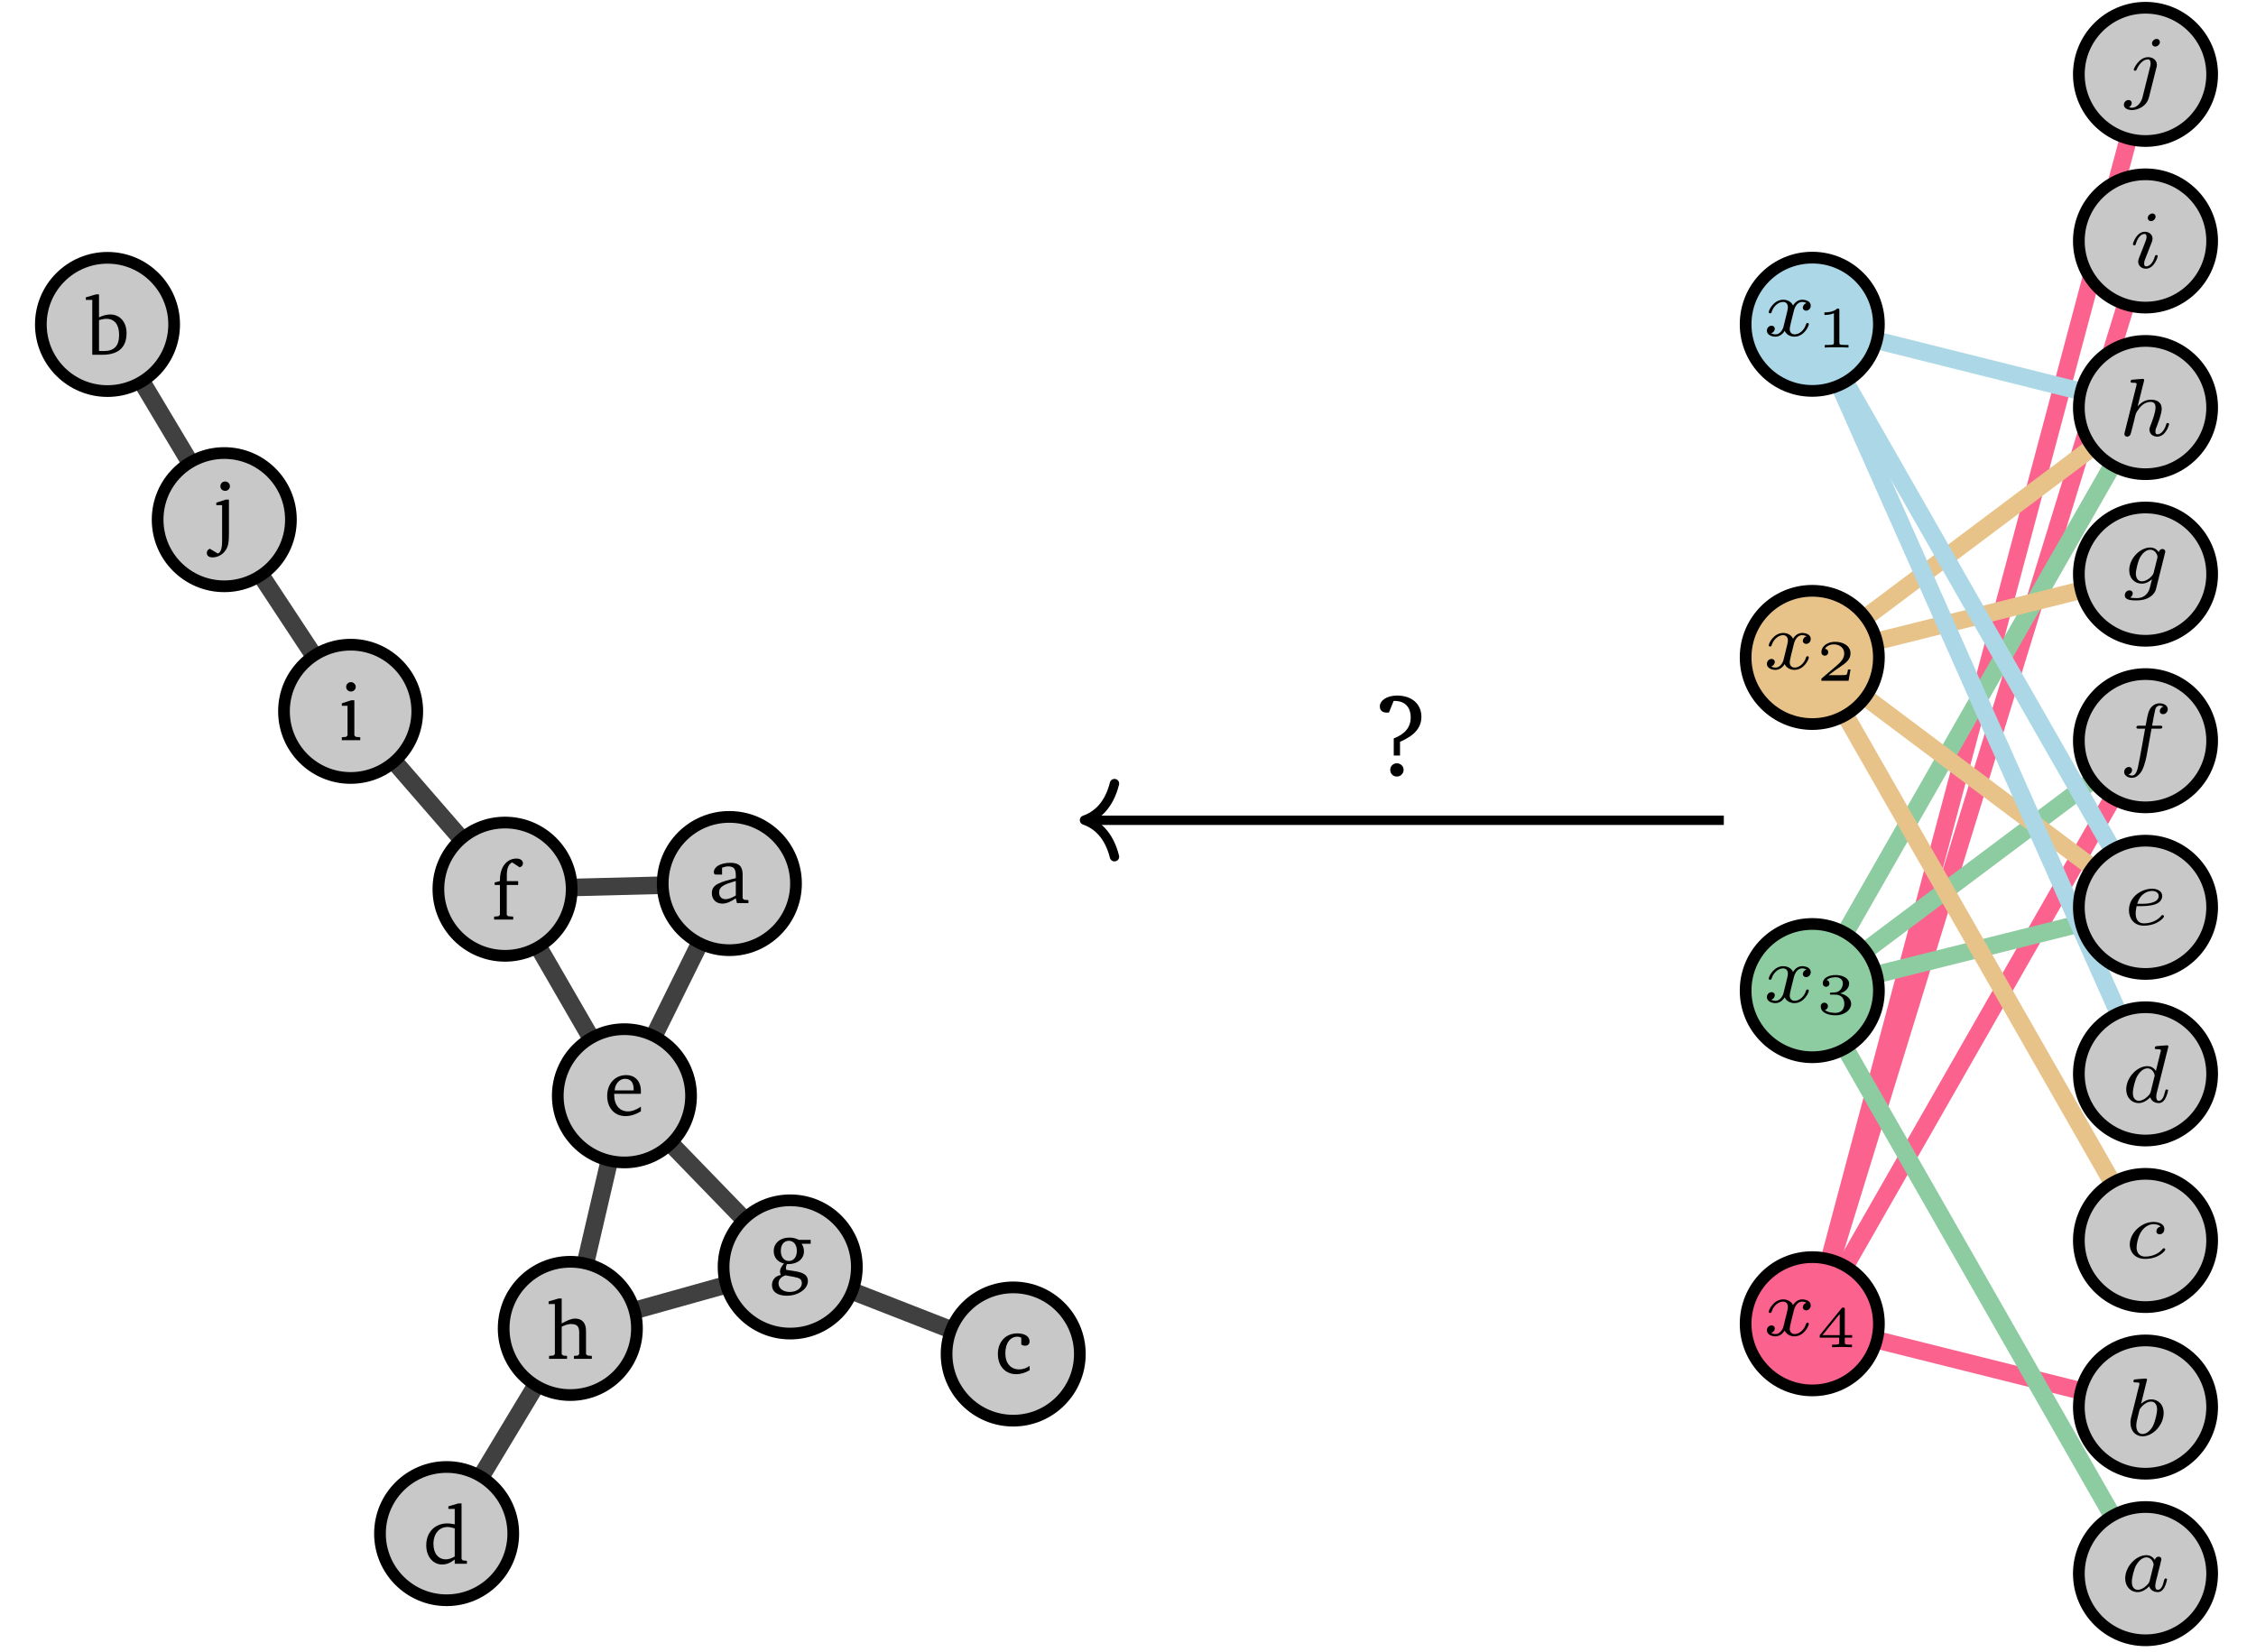 <svg xmlns="http://www.w3.org/2000/svg" xmlns:xlink="http://www.w3.org/1999/xlink" width="382.475" height="280.064" viewBox="0 0 382.475 280.064">
<defs>
<g>
<g id="glyph-0-0">
<path d="M 3.469 -1.469 C 3.328 -1 2.859 -0.25 2.156 -0.25 C 2.109 -0.25 1.703 -0.25 1.406 -0.438 C 1.969 -0.625 2.016 -1.125 2.016 -1.203 C 2.016 -1.516 1.781 -1.719 1.453 -1.719 C 1.078 -1.719 0.672 -1.391 0.672 -0.875 C 0.672 -0.188 1.453 0.141 2.125 0.141 C 2.766 0.141 3.344 -0.266 3.688 -0.844 C 4.016 -0.109 4.781 0.141 5.344 0.141 C 6.938 0.141 7.781 -1.594 7.781 -1.984 C 7.781 -2.172 7.609 -2.172 7.562 -2.172 C 7.375 -2.172 7.359 -2.094 7.297 -1.938 C 7.016 -0.969 6.172 -0.25 5.391 -0.25 C 4.844 -0.25 4.547 -0.625 4.547 -1.156 C 4.547 -1.516 4.875 -2.781 5.266 -4.328 C 5.547 -5.391 6.172 -5.75 6.641 -5.75 C 6.656 -5.75 7.094 -5.75 7.391 -5.547 C 6.938 -5.422 6.766 -5.031 6.766 -4.781 C 6.766 -4.484 7.016 -4.266 7.328 -4.266 C 7.641 -4.266 8.109 -4.531 8.109 -5.125 C 8.109 -5.891 7.219 -6.125 6.656 -6.125 C 5.969 -6.125 5.406 -5.672 5.109 -5.141 C 4.859 -5.719 4.219 -6.125 3.438 -6.125 C 1.875 -6.125 0.984 -4.422 0.984 -4 C 0.984 -3.828 1.188 -3.828 1.219 -3.828 C 1.406 -3.828 1.422 -3.875 1.484 -4.062 C 1.828 -5.141 2.719 -5.75 3.391 -5.75 C 3.859 -5.75 4.234 -5.5 4.234 -4.828 C 4.234 -4.547 4.062 -3.859 3.938 -3.375 Z M 3.469 -1.469 "/>
</g>
<g id="glyph-0-1">
<path d="M 5.875 -5.312 C 5.578 -5.766 5.109 -6.125 4.438 -6.125 C 2.656 -6.125 0.844 -4.172 0.844 -2.172 C 0.844 -0.828 1.75 0.141 2.953 0.141 C 3.703 0.141 4.359 -0.297 4.922 -0.828 C 5.188 0 6 0.141 6.359 0.141 C 6.859 0.141 7.203 -0.172 7.453 -0.594 C 7.766 -1.141 7.938 -1.938 7.938 -1.984 C 7.938 -2.172 7.766 -2.172 7.719 -2.172 C 7.516 -2.172 7.516 -2.109 7.406 -1.734 C 7.25 -1.078 6.984 -0.25 6.391 -0.25 C 6.031 -0.25 5.938 -0.562 5.938 -0.938 C 5.938 -1.172 6.047 -1.672 6.141 -2.031 C 6.25 -2.406 6.391 -2.969 6.453 -3.281 L 6.734 -4.344 C 6.812 -4.703 6.984 -5.359 6.984 -5.422 C 6.984 -5.734 6.734 -5.875 6.516 -5.875 C 6.266 -5.875 5.953 -5.703 5.875 -5.312 Z M 4.984 -1.734 C 4.875 -1.344 4.578 -1.078 4.266 -0.812 C 4.141 -0.688 3.594 -0.25 2.984 -0.25 C 2.469 -0.25 1.969 -0.609 1.969 -1.594 C 1.969 -2.344 2.375 -3.859 2.703 -4.422 C 3.344 -5.531 4.047 -5.75 4.438 -5.75 C 5.406 -5.75 5.672 -4.688 5.672 -4.531 C 5.672 -4.484 5.641 -4.375 5.625 -4.344 Z M 4.984 -1.734 "/>
</g>
<g id="glyph-0-2">
<path d="M 3.672 -9.234 C 3.688 -9.266 3.734 -9.438 3.734 -9.453 C 3.734 -9.531 3.672 -9.656 3.5 -9.656 C 3.219 -9.656 2.078 -9.547 1.719 -9.516 C 1.609 -9.5 1.422 -9.484 1.422 -9.188 C 1.422 -9 1.609 -9 1.781 -9 C 2.453 -9 2.453 -8.906 2.453 -8.781 C 2.453 -8.688 2.312 -8.141 2.219 -7.812 L 1.906 -6.531 C 1.781 -6.062 1.016 -3.016 0.984 -2.844 C 0.922 -2.5 0.922 -2.328 0.922 -2.156 C 0.922 -0.75 1.812 0.141 2.969 0.141 C 4.703 0.141 6.547 -1.75 6.547 -3.812 C 6.547 -5.438 5.422 -6.125 4.469 -6.125 C 3.734 -6.125 3.125 -5.734 2.719 -5.375 Z M 2.969 -0.25 C 2.297 -0.25 1.906 -0.844 1.906 -1.672 C 1.906 -2.188 2.031 -2.656 2.422 -4.234 C 2.5 -4.484 2.5 -4.516 2.766 -4.828 C 3.297 -5.438 3.922 -5.75 4.422 -5.75 C 4.969 -5.75 5.438 -5.344 5.438 -4.391 C 5.438 -3.828 5.125 -2.406 4.719 -1.594 C 4.375 -0.922 3.688 -0.25 2.969 -0.25 Z M 2.969 -0.25 "/>
</g>
<g id="glyph-0-3">
<path d="M 6.094 -5.328 C 5.594 -5.25 5.375 -4.859 5.375 -4.547 C 5.375 -4.172 5.672 -4.031 5.922 -4.031 C 6.234 -4.031 6.719 -4.25 6.719 -4.922 C 6.719 -5.875 5.625 -6.125 4.875 -6.125 C 2.797 -6.125 0.859 -4.219 0.859 -2.281 C 0.859 -1.078 1.703 0.141 3.438 0.141 C 5.781 0.141 6.891 -1.234 6.891 -1.438 C 6.891 -1.516 6.766 -1.672 6.641 -1.672 C 6.562 -1.672 6.531 -1.641 6.422 -1.531 C 5.344 -0.25 3.719 -0.25 3.469 -0.25 C 2.469 -0.25 2.016 -0.938 2.016 -1.797 C 2.016 -2.203 2.219 -3.719 2.938 -4.672 C 3.469 -5.359 4.188 -5.75 4.875 -5.75 C 5.078 -5.75 5.75 -5.719 6.094 -5.328 Z M 6.094 -5.328 "/>
</g>
<g id="glyph-0-4">
<path d="M 7.938 -9.234 C 7.953 -9.266 8 -9.438 8 -9.453 C 8 -9.531 7.938 -9.656 7.781 -9.656 C 7.5 -9.656 6.344 -9.547 6 -9.516 C 5.875 -9.5 5.688 -9.484 5.688 -9.188 C 5.688 -9 5.875 -9 6.047 -9 C 6.719 -9 6.719 -8.906 6.719 -8.781 C 6.719 -8.688 6.688 -8.609 6.656 -8.484 L 5.875 -5.312 C 5.578 -5.766 5.109 -6.125 4.438 -6.125 C 2.656 -6.125 0.844 -4.172 0.844 -2.172 C 0.844 -0.828 1.75 0.141 2.953 0.141 C 3.703 0.141 4.359 -0.297 4.922 -0.828 C 5.188 0 6 0.141 6.359 0.141 C 6.859 0.141 7.203 -0.172 7.453 -0.594 C 7.766 -1.141 7.938 -1.938 7.938 -1.984 C 7.938 -2.172 7.766 -2.172 7.719 -2.172 C 7.516 -2.172 7.516 -2.109 7.406 -1.734 C 7.25 -1.078 6.984 -0.25 6.391 -0.25 C 6.031 -0.25 5.938 -0.562 5.938 -0.938 C 5.938 -1.203 5.969 -1.328 6 -1.5 Z M 4.984 -1.734 C 4.875 -1.344 4.578 -1.078 4.266 -0.812 C 4.141 -0.688 3.594 -0.25 2.984 -0.25 C 2.469 -0.25 1.969 -0.609 1.969 -1.594 C 1.969 -2.344 2.375 -3.859 2.703 -4.422 C 3.344 -5.531 4.047 -5.75 4.438 -5.75 C 5.406 -5.75 5.672 -4.688 5.672 -4.531 C 5.672 -4.484 5.641 -4.375 5.625 -4.344 Z M 4.984 -1.734 "/>
</g>
<g id="glyph-0-5">
<path d="M 3.109 -3.172 C 3.5 -3.172 4.609 -3.203 5.359 -3.469 C 6.391 -3.828 6.578 -4.484 6.578 -4.906 C 6.578 -5.672 5.812 -6.125 4.859 -6.125 C 3.188 -6.125 0.938 -4.859 0.938 -2.469 C 0.938 -1.078 1.812 0.141 3.438 0.141 C 5.781 0.141 6.891 -1.234 6.891 -1.438 C 6.891 -1.516 6.766 -1.672 6.641 -1.672 C 6.562 -1.672 6.531 -1.641 6.422 -1.531 C 5.344 -0.25 3.719 -0.25 3.469 -0.25 C 2.625 -0.25 2.078 -0.812 2.078 -1.938 C 2.078 -2.125 2.078 -2.406 2.234 -3.172 Z M 2.344 -3.562 C 2.922 -5.578 4.469 -5.75 4.859 -5.75 C 5.469 -5.75 5.984 -5.438 5.984 -4.906 C 5.984 -3.562 3.625 -3.562 3.031 -3.562 Z M 2.344 -3.562 "/>
</g>
<g id="glyph-0-6">
<path d="M 5.656 -5.5 L 7.016 -5.5 C 7.297 -5.5 7.484 -5.5 7.484 -5.797 C 7.484 -6 7.297 -6 7.047 -6 L 5.75 -6 C 6.078 -7.766 6.188 -8.406 6.297 -8.797 C 6.375 -9.109 6.672 -9.406 7.016 -9.406 C 7.016 -9.406 7.391 -9.406 7.656 -9.234 C 7.094 -9.047 7.047 -8.547 7.047 -8.469 C 7.047 -8.156 7.281 -7.953 7.609 -7.953 C 7.984 -7.953 8.406 -8.281 8.406 -8.797 C 8.406 -9.438 7.719 -9.797 7.016 -9.797 C 6.391 -9.797 5.719 -9.438 5.344 -8.75 C 5.062 -8.234 4.953 -7.609 4.656 -6 L 3.562 -6 C 3.281 -6 3.094 -6 3.094 -5.688 C 3.094 -5.5 3.281 -5.5 3.531 -5.5 L 4.562 -5.5 C 4.547 -5.406 3.672 -0.406 3.344 1.078 C 3.266 1.391 3.031 2.453 2.359 2.453 C 2.344 2.453 2.016 2.453 1.75 2.281 C 2.328 2.094 2.359 1.594 2.359 1.516 C 2.359 1.203 2.125 1 1.812 1 C 1.438 1 1.016 1.328 1.016 1.844 C 1.016 2.469 1.672 2.844 2.359 2.844 C 3.25 2.844 3.859 1.922 4.031 1.609 C 4.531 0.688 4.859 -1.031 4.875 -1.203 Z M 5.656 -5.5 "/>
</g>
<g id="glyph-0-7">
<path d="M 7.391 -5.125 C 7.453 -5.344 7.453 -5.406 7.453 -5.422 C 7.453 -5.734 7.203 -5.875 6.984 -5.875 C 6.656 -5.875 6.391 -5.609 6.344 -5.344 C 6.109 -5.719 5.625 -6.125 4.906 -6.125 C 3.172 -6.125 1.344 -4.266 1.344 -2.281 C 1.344 -0.844 2.328 0 3.469 0 C 4.109 0 4.719 -0.312 5.203 -0.75 L 4.891 0.5 C 4.734 1.078 4.641 1.453 4.109 1.938 C 3.5 2.453 2.906 2.453 2.562 2.453 C 1.922 2.453 1.734 2.406 1.484 2.344 C 1.828 2.188 1.938 1.844 1.938 1.656 C 1.938 1.328 1.672 1.141 1.391 1.141 C 1 1.141 0.594 1.453 0.594 1.984 C 0.594 2.828 1.797 2.844 2.578 2.844 C 4.75 2.844 5.688 1.719 5.875 0.938 Z M 5.484 -1.844 C 5.422 -1.641 5.422 -1.609 5.188 -1.328 C 4.703 -0.75 4.031 -0.391 3.5 -0.391 C 2.797 -0.391 2.469 -0.984 2.469 -1.703 C 2.469 -2.328 2.844 -3.875 3.203 -4.484 C 3.781 -5.469 4.438 -5.75 4.906 -5.75 C 5.875 -5.75 6.141 -4.703 6.141 -4.562 C 6.141 -4.531 6.141 -4.5 6.109 -4.359 Z M 5.484 -1.844 "/>
</g>
<g id="glyph-0-8">
<path d="M 4.359 -9.234 C 4.359 -9.266 4.406 -9.438 4.406 -9.453 C 4.406 -9.531 4.359 -9.656 4.188 -9.656 C 3.906 -9.656 2.75 -9.547 2.406 -9.516 C 2.297 -9.5 2.094 -9.484 2.094 -9.188 C 2.094 -9 2.297 -9 2.469 -9 C 3.125 -9 3.125 -8.906 3.125 -8.781 C 3.125 -8.688 3.094 -8.609 3.078 -8.484 L 1.109 -0.609 C 1.047 -0.359 1.047 -0.328 1.047 -0.312 C 1.047 -0.094 1.203 0.141 1.516 0.141 C 1.672 0.141 1.938 0.062 2.078 -0.219 C 2.125 -0.312 2.25 -0.812 2.328 -1.094 L 2.641 -2.344 C 2.688 -2.547 2.828 -3.078 2.859 -3.281 C 3 -3.812 3 -3.828 3.281 -4.266 C 3.734 -4.953 4.422 -5.75 5.5 -5.75 C 6.281 -5.75 6.328 -5.109 6.328 -4.766 C 6.328 -3.938 5.734 -2.391 5.5 -1.812 C 5.359 -1.422 5.297 -1.297 5.297 -1.062 C 5.297 -0.312 5.906 0.141 6.625 0.141 C 8.016 0.141 8.625 -1.781 8.625 -1.984 C 8.625 -2.172 8.438 -2.172 8.406 -2.172 C 8.203 -2.172 8.188 -2.078 8.141 -1.938 C 7.812 -0.828 7.203 -0.25 6.656 -0.25 C 6.375 -0.25 6.312 -0.438 6.312 -0.734 C 6.312 -1.062 6.391 -1.234 6.641 -1.859 C 6.797 -2.297 7.375 -3.766 7.375 -4.547 C 7.375 -4.766 7.375 -5.359 6.859 -5.75 C 6.625 -5.938 6.219 -6.125 5.562 -6.125 C 4.547 -6.125 3.812 -5.578 3.297 -4.984 Z M 4.359 -9.234 "/>
</g>
<g id="glyph-0-9">
<path d="M 4.5 -8.688 C 4.5 -8.906 4.344 -9.219 3.953 -9.219 C 3.578 -9.219 3.172 -8.859 3.172 -8.453 C 3.172 -8.219 3.344 -7.922 3.734 -7.922 C 4.125 -7.922 4.5 -8.312 4.5 -8.688 Z M 1.672 -1.625 C 1.609 -1.453 1.547 -1.281 1.547 -1.047 C 1.547 -0.391 2.094 0.141 2.859 0.141 C 4.25 0.141 4.859 -1.781 4.859 -1.984 C 4.859 -2.172 4.688 -2.172 4.641 -2.172 C 4.453 -2.172 4.438 -2.078 4.375 -1.938 C 4.062 -0.828 3.453 -0.25 2.906 -0.25 C 2.625 -0.25 2.562 -0.438 2.562 -0.734 C 2.562 -1.062 2.656 -1.328 2.781 -1.625 C 2.922 -2 3.078 -2.375 3.219 -2.734 C 3.344 -3.078 3.859 -4.344 3.906 -4.5 C 3.953 -4.641 3.984 -4.812 3.984 -4.953 C 3.984 -5.609 3.438 -6.125 2.672 -6.125 C 1.297 -6.125 0.656 -4.234 0.656 -4 C 0.656 -3.828 0.844 -3.828 0.891 -3.828 C 1.078 -3.828 1.094 -3.891 1.141 -4.047 C 1.5 -5.25 2.109 -5.75 2.625 -5.75 C 2.844 -5.75 2.969 -5.625 2.969 -5.25 C 2.969 -4.938 2.891 -4.734 2.547 -3.859 Z M 1.672 -1.625 "/>
</g>
<g id="glyph-0-10">
<path d="M 6.109 -8.688 C 6.109 -8.922 5.922 -9.219 5.547 -9.219 C 5.141 -9.219 4.766 -8.828 4.766 -8.453 C 4.766 -8.234 4.938 -7.922 5.328 -7.922 C 5.703 -7.922 6.109 -8.281 6.109 -8.688 Z M 3.156 0.688 C 2.922 1.641 2.188 2.453 1.359 2.453 C 1.188 2.453 1.016 2.422 0.859 2.359 C 1.219 2.203 1.328 1.859 1.328 1.656 C 1.328 1.328 1.078 1.141 0.797 1.141 C 0.359 1.141 0 1.516 0 1.953 C 0 2.484 0.547 2.844 1.375 2.844 C 2.219 2.844 3.844 2.344 4.266 0.641 L 5.516 -4.344 C 5.562 -4.484 5.594 -4.609 5.594 -4.828 C 5.594 -5.594 4.938 -6.125 4.109 -6.125 C 2.562 -6.125 1.672 -4.203 1.672 -4 C 1.672 -3.828 1.859 -3.828 1.906 -3.828 C 2.078 -3.828 2.078 -3.859 2.188 -4.078 C 2.531 -4.875 3.25 -5.75 4.062 -5.75 C 4.406 -5.75 4.531 -5.5 4.531 -5.062 C 4.531 -4.906 4.5 -4.719 4.484 -4.641 Z M 3.156 0.688 "/>
</g>
<g id="glyph-1-0">
<path d="M 6.125 -1.625 L 6.125 -2.047 L 4.875 -2.047 L 4.875 -6.422 C 4.875 -6.656 4.875 -6.719 4.609 -6.719 C 4.422 -6.719 4.406 -6.703 4.297 -6.562 L 0.625 -2.047 L 0.625 -1.625 L 3.922 -1.625 L 3.922 -0.844 C 3.922 -0.531 3.922 -0.438 3.062 -0.438 L 2.719 -0.438 L 2.719 0 C 3.188 -0.016 3.828 -0.047 4.406 -0.047 C 4.984 -0.047 5.609 -0.016 6.094 0 L 6.094 -0.438 L 5.75 -0.438 C 4.875 -0.438 4.875 -0.531 4.875 -0.844 L 4.875 -1.625 Z M 4.016 -5.641 L 4.016 -2.047 L 1.094 -2.047 Z M 4.016 -5.641 "/>
</g>
<g id="glyph-1-1">
<path d="M 3.281 -3.281 C 4.188 -3.281 4.797 -2.719 4.797 -1.734 C 4.797 -0.719 4.172 -0.188 3.281 -0.188 C 3.172 -0.188 2 -0.188 1.484 -0.703 C 1.891 -0.766 2.016 -1.078 2.016 -1.312 C 2.016 -1.672 1.734 -1.922 1.406 -1.922 C 1.094 -1.922 0.797 -1.703 0.797 -1.297 C 0.797 -0.266 1.969 0.219 3.312 0.219 C 4.938 0.219 5.953 -0.766 5.953 -1.719 C 5.953 -2.547 5.234 -3.234 4.094 -3.5 C 5.281 -3.875 5.609 -4.641 5.609 -5.188 C 5.609 -6 4.594 -6.609 3.344 -6.609 C 2.125 -6.609 1.141 -6.094 1.141 -5.203 C 1.141 -4.734 1.516 -4.609 1.703 -4.609 C 2 -4.609 2.266 -4.828 2.266 -5.172 C 2.266 -5.406 2.156 -5.688 1.797 -5.75 C 2.219 -6.203 3.109 -6.234 3.312 -6.234 C 4.031 -6.234 4.547 -5.859 4.547 -5.188 C 4.547 -4.609 4.172 -3.703 3.141 -3.656 C 2.859 -3.641 2.812 -3.625 2.562 -3.625 C 2.453 -3.609 2.344 -3.609 2.344 -3.453 C 2.344 -3.281 2.438 -3.281 2.625 -3.281 Z M 3.281 -3.281 "/>
</g>
<g id="glyph-1-2">
<path d="M 5.844 -1.922 L 5.422 -1.922 C 5.391 -1.719 5.297 -1.109 5.141 -1.016 C 5.062 -0.953 4.234 -0.953 4.078 -0.953 L 2.141 -0.953 C 2.781 -1.438 3.516 -2 4.125 -2.391 C 5.016 -3 5.844 -3.578 5.844 -4.641 C 5.844 -5.906 4.641 -6.609 3.219 -6.609 C 1.891 -6.609 0.906 -5.828 0.906 -4.859 C 0.906 -4.344 1.344 -4.25 1.484 -4.25 C 1.75 -4.25 2.062 -4.438 2.062 -4.844 C 2.062 -5.203 1.812 -5.391 1.5 -5.422 C 1.781 -5.875 2.344 -6.172 3.016 -6.172 C 3.984 -6.172 4.781 -5.594 4.781 -4.625 C 4.781 -3.797 4.203 -3.156 3.438 -2.516 L 1.016 -0.453 C 0.922 -0.359 0.906 -0.359 0.906 -0.297 L 0.906 0 L 5.516 0 Z M 5.844 -1.922 "/>
</g>
<g id="glyph-1-3">
<path d="M 3.953 -6.312 C 3.953 -6.609 3.922 -6.609 3.594 -6.609 C 2.891 -5.969 1.781 -5.969 1.594 -5.969 L 1.422 -5.969 L 1.422 -5.531 L 1.594 -5.531 C 1.812 -5.531 2.453 -5.562 3.031 -5.812 L 3.031 -0.859 C 3.031 -0.547 3.031 -0.438 1.984 -0.438 L 1.484 -0.438 L 1.484 0 C 2.031 -0.047 2.922 -0.047 3.5 -0.047 C 4.062 -0.047 4.953 -0.047 5.5 0 L 5.5 -0.438 L 5 -0.438 C 3.953 -0.438 3.953 -0.547 3.953 -0.859 Z M 3.953 -6.312 "/>
</g>
<g id="glyph-2-0">
<path d="M 4.641 -0.812 L 4.828 0 L 6.781 0 L 6.781 -0.5 L 6.047 -0.562 L 5.797 -0.797 L 5.797 -4.828 C 5.797 -6.234 5.188 -6.828 3.734 -6.828 C 1.969 -6.828 0.922 -6.109 0.922 -5.25 C 0.922 -4.922 1.031 -4.828 1.344 -4.828 L 2.312 -4.828 L 2.312 -6 C 2.688 -6.141 3.016 -6.219 3.359 -6.219 C 4.359 -6.219 4.641 -5.75 4.641 -4.656 L 4.641 -4.219 C 1.859 -3.547 0.578 -3.125 0.578 -1.688 C 0.578 -0.641 1.266 0.094 2.359 0.094 C 3.031 0.094 3.766 -0.203 4.641 -0.812 Z M 4.641 -1.281 C 3.953 -0.875 3.375 -0.656 2.922 -0.656 C 2.219 -0.656 1.812 -1.109 1.812 -1.797 C 1.812 -2.812 2.688 -3.188 4.641 -3.734 Z M 4.641 -1.281 "/>
</g>
<g id="glyph-2-1">
<path d="M 1.828 -10.234 L 0.109 -9.734 L 0.109 -9.297 L 1.203 -9.297 L 1.203 0 L 2.969 0 C 5.625 0 7.016 -1.266 7.016 -3.656 C 7.016 -5.547 5.891 -6.828 4.25 -6.828 C 3.641 -6.828 3.016 -6.656 2.344 -6.344 L 2.344 -10.234 Z M 2.344 -0.641 L 2.344 -5.875 C 2.812 -6 3.219 -6.094 3.578 -6.094 C 4.969 -6.094 5.75 -5.125 5.75 -3.391 C 5.75 -1.469 4.922 -0.625 3.109 -0.625 C 3.047 -0.625 2.781 -0.625 2.344 -0.641 Z M 2.344 -0.641 "/>
</g>
<g id="glyph-2-2">
<path d="M 5.906 -0.578 L 5.906 -1.312 C 5.328 -0.922 4.75 -0.719 4.141 -0.719 C 2.703 -0.719 1.781 -1.734 1.781 -3.453 C 1.781 -5.203 2.625 -6.266 3.828 -6.266 C 4.062 -6.266 4.281 -6.203 4.484 -6.078 L 4.484 -4.938 C 4.703 -4.797 4.906 -4.734 5.125 -4.734 C 5.594 -4.734 5.891 -5.016 5.891 -5.469 C 5.891 -6.266 5.141 -6.828 3.812 -6.828 C 1.859 -6.828 0.516 -5.422 0.516 -3.344 C 0.516 -1.297 1.75 0.094 3.641 0.094 C 4.391 0.094 5.141 -0.141 5.906 -0.578 Z M 5.906 -0.578 "/>
</g>
<g id="glyph-2-3">
<path d="M 5.328 -9.297 L 5.328 -6.688 C 4.891 -6.781 4.484 -6.844 4.094 -6.844 C 1.969 -6.844 0.5 -5.359 0.5 -3.125 C 0.5 -1.188 1.672 0.125 3.188 0.125 C 3.953 0.125 4.609 -0.156 5.328 -0.719 L 5.328 0 L 7.391 0 L 7.391 -0.5 L 6.719 -0.562 L 6.484 -0.797 L 6.484 -10.234 L 5.953 -10.234 L 4.25 -9.734 L 4.25 -9.297 Z M 5.328 -1.234 C 4.812 -0.922 4.312 -0.75 3.812 -0.75 C 2.562 -0.75 1.719 -1.734 1.719 -3.359 C 1.719 -5.109 2.703 -6.234 4.109 -6.234 C 4.438 -6.234 4.859 -6.141 5.328 -6 Z M 5.328 -1.234 "/>
</g>
<g id="glyph-2-4">
<path d="M 6.234 -1.469 C 5.438 -0.953 4.734 -0.672 4.047 -0.672 C 2.641 -0.672 1.703 -1.719 1.703 -3.5 L 1.703 -3.656 L 6.219 -3.656 C 6.234 -3.812 6.234 -3.953 6.234 -4.094 C 6.234 -5.797 5.25 -6.828 3.734 -6.828 C 1.859 -6.828 0.516 -5.391 0.516 -3.297 C 0.516 -1.25 1.781 0.125 3.609 0.125 C 4.484 0.125 5.391 -0.156 6.234 -0.703 Z M 5 -4.234 L 1.781 -4.234 C 1.859 -5.422 2.656 -6.203 3.547 -6.203 C 4.484 -6.203 5 -5.594 5 -4.469 Z M 5 -4.234 "/>
</g>
<g id="glyph-2-5">
<path d="M 0.406 0 L 3.641 0 L 3.641 -0.5 L 2.781 -0.562 L 2.547 -0.797 L 2.547 -5.859 L 4.484 -5.859 L 4.484 -6.516 L 2.562 -6.516 L 2.562 -7.516 C 2.562 -8.688 2.859 -9.422 3.469 -9.688 L 4.734 -8.859 C 5.094 -8.953 5.297 -9.219 5.297 -9.547 C 5.297 -10 4.859 -10.344 4.219 -10.344 C 2.578 -10.344 1.391 -8.969 1.391 -6.656 L 1.391 -6.516 L 0.5 -6.297 L 0.5 -5.859 L 1.391 -5.859 L 1.391 -0.797 L 1.141 -0.562 L 0.406 -0.5 Z M 0.406 0 "/>
</g>
<g id="glyph-2-6">
<path d="M 5.125 -6.438 C 4.609 -6.703 4.094 -6.828 3.562 -6.828 C 1.922 -6.828 0.859 -5.875 0.859 -4.531 C 0.859 -3.484 1.516 -2.672 2.594 -2.438 C 2.141 -1.906 1.922 -1.469 1.922 -1.109 C 1.922 -0.891 1.969 -0.688 2.062 -0.484 C 1.109 -0.312 0.562 0.344 0.562 1.234 C 0.562 2.344 1.469 3.031 3.078 3.031 C 4.125 3.031 5.094 2.719 5.828 2.109 C 6.375 1.672 6.656 1.078 6.656 0.562 C 6.656 -0.469 5.938 -0.906 4.297 -1.156 L 2.969 -1.359 C 2.953 -1.516 2.938 -1.625 2.938 -1.703 C 2.938 -1.922 2.984 -2.125 3.094 -2.328 L 3.328 -2.328 C 4.938 -2.328 5.984 -3.25 5.984 -4.484 C 5.984 -4.984 5.859 -5.375 5.594 -5.781 L 7.125 -5.781 L 7.125 -6.438 Z M 3.422 -6.281 C 4.234 -6.281 4.781 -5.625 4.781 -4.578 C 4.781 -3.531 4.234 -2.859 3.422 -2.859 C 2.609 -2.859 2.062 -3.531 2.062 -4.578 C 2.062 -5.641 2.609 -6.281 3.422 -6.281 Z M 2.859 -0.422 L 4.219 -0.172 C 5.188 0.016 5.625 0.172 5.625 0.922 C 5.625 1.703 4.797 2.391 3.562 2.391 C 2.422 2.391 1.672 1.75 1.672 0.953 C 1.672 0.328 2.094 -0.188 2.859 -0.422 Z M 2.859 -0.422 "/>
</g>
<g id="glyph-2-7">
<path d="M 1.953 -10.234 L 0.266 -9.734 L 0.266 -9.297 L 1.328 -9.297 L 1.328 -0.797 L 1.094 -0.562 L 0.344 -0.5 L 0.344 0 L 3.391 0 L 3.391 -0.5 L 2.734 -0.562 L 2.484 -0.797 L 2.484 -5.453 C 3.094 -5.75 3.609 -5.906 4.047 -5.906 C 5.078 -5.906 5.453 -5.5 5.453 -4.484 L 5.453 -0.797 L 5.219 -0.562 L 4.562 -0.5 L 4.562 0 L 7.594 0 L 7.594 -0.5 L 6.859 -0.562 L 6.609 -0.797 L 6.609 -4.719 C 6.609 -6.109 5.953 -6.828 4.734 -6.828 C 4.141 -6.828 3.422 -6.516 2.484 -6 L 2.484 -10.234 Z M 1.953 -10.234 "/>
</g>
<g id="glyph-2-8">
<path d="M 2.031 -9.844 C 1.578 -9.844 1.219 -9.5 1.219 -9.031 C 1.219 -8.594 1.578 -8.25 2.031 -8.25 C 2.469 -8.25 2.844 -8.594 2.844 -9.031 C 2.844 -9.484 2.469 -9.844 2.031 -9.844 Z M 2.078 -6.766 L 0.484 -6.25 L 0.484 -5.828 L 1.453 -5.828 L 1.453 -0.797 L 1.219 -0.562 L 0.484 -0.5 L 0.484 0 L 3.609 0 L 3.609 -0.5 L 2.859 -0.562 L 2.609 -0.797 L 2.609 -6.766 Z M 2.078 -6.766 "/>
</g>
<g id="glyph-2-9">
<path d="M 1.516 -5.828 L 1.516 0.219 C 1.516 1.5 1.297 2.219 0.781 2.375 L -0.562 1.562 C -0.922 1.703 -1.078 1.969 -1.078 2.281 C -1.078 2.719 -0.734 3.031 -0.125 3.031 C 0.625 3.031 1.328 2.719 1.875 2.125 C 2.641 1.297 2.672 0.266 2.672 -1.172 L 2.672 -6.766 L 2.141 -6.766 L 0.531 -6.25 L 0.531 -5.828 Z M 1.219 -9.031 C 1.219 -8.594 1.578 -8.25 2.031 -8.25 C 2.469 -8.25 2.844 -8.594 2.844 -9.031 C 2.844 -9.484 2.469 -9.844 2.031 -9.844 C 1.578 -9.844 1.219 -9.5 1.219 -9.031 Z M 1.219 -9.031 "/>
</g>
<g id="glyph-3-0">
<path d="M 4.516 -5.719 C 6.953 -6.766 8.141 -8.109 8.141 -9.969 C 8.141 -12.109 6.547 -13.562 4.016 -13.562 C 2.25 -13.562 1.094 -12.703 1.094 -11.719 C 1.094 -11.062 1.516 -10.672 2.281 -10.672 C 2.406 -10.672 2.516 -10.672 2.641 -10.688 L 3.438 -12.656 L 3.562 -12.656 C 5.328 -12.656 6.328 -11.625 6.328 -9.844 C 6.328 -8.203 5.359 -7.016 3.453 -6.297 L 3.453 -3.391 L 4.516 -3.391 Z M 3.969 -2.078 C 3.359 -2.078 2.859 -1.594 2.859 -0.953 C 2.859 -0.312 3.359 0.172 3.969 0.172 C 4.609 0.172 5.125 -0.344 5.125 -0.953 C 5.125 -1.594 4.609 -2.078 3.969 -2.078 Z M 3.969 -2.078 "/>
</g>
</g>
<clipPath id="clip-0">
<path clip-rule="nonzero" d="M 268 9 L 381.578 9 L 381.578 256 L 268 256 Z M 268 9 "/>
</clipPath>
<clipPath id="clip-1">
<path clip-rule="nonzero" d="M 268 0 L 381.578 0 L 381.578 256 L 268 256 Z M 268 0 "/>
</clipPath>
<clipPath id="clip-2">
<path clip-rule="nonzero" d="M 270 93 L 381.578 93 L 381.578 257 L 270 257 Z M 270 93 "/>
</clipPath>
<clipPath id="clip-3">
<path clip-rule="nonzero" d="M 276 185 L 381.578 185 L 381.578 278 L 276 278 Z M 276 185 "/>
</clipPath>
<clipPath id="clip-4">
<path clip-rule="nonzero" d="M 274 90 L 381.578 90 L 381.578 204 L 274 204 Z M 274 90 "/>
</clipPath>
<clipPath id="clip-5">
<path clip-rule="nonzero" d="M 276 114 L 381.578 114 L 381.578 208 L 276 208 Z M 276 114 "/>
</clipPath>
<clipPath id="clip-6">
<path clip-rule="nonzero" d="M 270 135 L 381.578 135 L 381.578 279.133 L 270 279.133 Z M 270 135 "/>
</clipPath>
<clipPath id="clip-7">
<path clip-rule="nonzero" d="M 270 36 L 381.578 36 L 381.578 201 L 270 201 Z M 270 36 "/>
</clipPath>
<clipPath id="clip-8">
<path clip-rule="nonzero" d="M 276 57 L 381.578 57 L 381.578 151 L 276 151 Z M 276 57 "/>
</clipPath>
<clipPath id="clip-9">
<path clip-rule="nonzero" d="M 270 79 L 381.578 79 L 381.578 243 L 270 243 Z M 270 79 "/>
</clipPath>
<clipPath id="clip-10">
<path clip-rule="nonzero" d="M 274 76 L 381.578 76 L 381.578 190 L 274 190 Z M 274 76 "/>
</clipPath>
<clipPath id="clip-11">
<path clip-rule="nonzero" d="M 274 33 L 381.578 33 L 381.578 147 L 274 147 Z M 274 33 "/>
</clipPath>
<clipPath id="clip-12">
<path clip-rule="nonzero" d="M 269 23 L 381.578 23 L 381.578 214 L 269 214 Z M 269 23 "/>
</clipPath>
<clipPath id="clip-13">
<path clip-rule="nonzero" d="M 276 15 L 381.578 15 L 381.578 109 L 276 109 Z M 276 15 "/>
</clipPath>
<clipPath id="clip-14">
<path clip-rule="nonzero" d="M 270 22 L 381.578 22 L 381.578 187 L 270 187 Z M 270 22 "/>
</clipPath>
<clipPath id="clip-15">
<path clip-rule="nonzero" d="M 0.375 22 L 75 22 L 75 121 L 0.375 121 Z M 0.375 22 "/>
</clipPath>
<clipPath id="clip-16">
<path clip-rule="nonzero" d="M 39 192 L 133 192 L 133 279.133 L 39 279.133 Z M 39 192 "/>
</clipPath>
<clipPath id="clip-17">
<path clip-rule="nonzero" d="M 324 227 L 381.578 227 L 381.578 279.133 L 324 279.133 Z M 324 227 "/>
</clipPath>
<clipPath id="clip-18">
<path clip-rule="nonzero" d="M 324 199 L 381.578 199 L 381.578 278 L 324 278 Z M 324 199 "/>
</clipPath>
<clipPath id="clip-19">
<path clip-rule="nonzero" d="M 324 170 L 381.578 170 L 381.578 250 L 324 250 Z M 324 170 "/>
</clipPath>
<clipPath id="clip-20">
<path clip-rule="nonzero" d="M 324 142 L 381.578 142 L 381.578 222 L 324 222 Z M 324 142 "/>
</clipPath>
<clipPath id="clip-21">
<path clip-rule="nonzero" d="M 324 114 L 381.578 114 L 381.578 194 L 324 194 Z M 324 114 "/>
</clipPath>
<clipPath id="clip-22">
<path clip-rule="nonzero" d="M 324 86 L 381.578 86 L 381.578 165 L 324 165 Z M 324 86 "/>
</clipPath>
<clipPath id="clip-23">
<path clip-rule="nonzero" d="M 324 57 L 381.578 57 L 381.578 137 L 324 137 Z M 324 57 "/>
</clipPath>
<clipPath id="clip-24">
<path clip-rule="nonzero" d="M 324 29 L 381.578 29 L 381.578 109 L 324 109 Z M 324 29 "/>
</clipPath>
<clipPath id="clip-25">
<path clip-rule="nonzero" d="M 324 1 L 381.578 1 L 381.578 81 L 324 81 Z M 324 1 "/>
</clipPath>
<clipPath id="clip-26">
<path clip-rule="nonzero" d="M 324 0 L 381.578 0 L 381.578 52 L 324 52 Z M 324 0 "/>
</clipPath>
<clipPath id="clip-27">
<path clip-rule="nonzero" d="M 0.375 15 L 58 15 L 58 95 L 0.375 95 Z M 0.375 15 "/>
</clipPath>
<clipPath id="clip-28">
<path clip-rule="nonzero" d="M 36 220 L 116 220 L 116 279.133 L 36 279.133 Z M 36 220 "/>
</clipPath>
<clipPath id="clip-29">
<path clip-rule="nonzero" d="M 0.375 48 L 78 48 L 78 128 L 0.375 128 Z M 0.375 48 "/>
</clipPath>
</defs>
<g clip-path="url(#clip-0)">
<path fill="none" stroke-width="1.494" stroke-linecap="butt" stroke-linejoin="miter" stroke="rgb(98.824%, 38.431%, 55.684%)" stroke-opacity="1" stroke-miterlimit="10" d="M 37.101 33.766 C 46.879 65.547 52.333 83.273 62.114 115.056 " transform="matrix(1.993, 0, 0, -1.993, 236.628, 280.963)"/>
</g>
<g clip-path="url(#clip-1)">
<path fill="none" stroke-width="1.494" stroke-linecap="butt" stroke-linejoin="miter" stroke="rgb(98.824%, 38.431%, 55.684%)" stroke-opacity="1" stroke-miterlimit="10" d="M 36.895 33.825 C 46.821 71.054 52.392 91.94 62.319 129.17 " transform="matrix(1.993, 0, 0, -1.993, 236.628, 280.963)"/>
</g>
<g clip-path="url(#clip-2)">
<path fill="none" stroke-width="1.494" stroke-linecap="butt" stroke-linejoin="miter" stroke="rgb(98.824%, 38.431%, 55.684%)" stroke-opacity="1" stroke-miterlimit="10" d="M 38.245 33.268 C 47.113 48.785 52.102 57.517 60.967 73.031 " transform="matrix(1.993, 0, 0, -1.993, 236.628, 280.963)"/>
</g>
<g clip-path="url(#clip-3)">
<path fill="none" stroke-width="1.494" stroke-linecap="butt" stroke-linejoin="miter" stroke="rgb(98.824%, 38.431%, 55.684%)" stroke-opacity="1" stroke-miterlimit="10" d="M 40.934 26.972 C 47.706 25.279 51.506 24.328 58.281 22.635 " transform="matrix(1.993, 0, 0, -1.993, 236.628, 280.963)"/>
</g>
<g clip-path="url(#clip-4)">
<path fill="none" stroke-width="1.494" stroke-linecap="butt" stroke-linejoin="miter" stroke="rgb(55.292%, 79.607%, 62.746%)" stroke-opacity="1" stroke-miterlimit="10" d="M 39.97 60.096 C 47.508 65.749 51.706 68.898 59.245 74.552 " transform="matrix(1.993, 0, 0, -1.993, 236.628, 280.963)"/>
</g>
<g clip-path="url(#clip-5)">
<path fill="none" stroke-width="1.494" stroke-linecap="butt" stroke-linejoin="miter" stroke="rgb(55.292%, 79.607%, 62.746%)" stroke-opacity="1" stroke-miterlimit="10" d="M 40.934 58.067 C 47.706 59.763 51.506 60.713 58.281 62.406 " transform="matrix(1.993, 0, 0, -1.993, 236.628, 280.963)"/>
</g>
<g clip-path="url(#clip-6)">
<path fill="none" stroke-width="1.494" stroke-linecap="butt" stroke-linejoin="miter" stroke="rgb(55.292%, 79.607%, 62.746%)" stroke-opacity="1" stroke-miterlimit="10" d="M 38.245 51.771 C 47.113 36.257 52.102 27.524 60.967 12.008 " transform="matrix(1.993, 0, 0, -1.993, 236.628, 280.963)"/>
</g>
<g clip-path="url(#clip-7)">
<path fill="none" stroke-width="1.494" stroke-linecap="butt" stroke-linejoin="miter" stroke="rgb(55.292%, 79.607%, 62.746%)" stroke-opacity="1" stroke-miterlimit="10" d="M 38.245 61.616 C 47.113 77.131 52.102 85.863 60.967 101.378 " transform="matrix(1.993, 0, 0, -1.993, 236.628, 280.963)"/>
</g>
<g clip-path="url(#clip-8)">
<path fill="none" stroke-width="1.494" stroke-linecap="butt" stroke-linejoin="miter" stroke="rgb(90.587%, 76.471%, 54.117%)" stroke-opacity="1" stroke-miterlimit="10" d="M 40.934 86.416 C 47.706 88.109 51.506 89.059 58.281 90.753 " transform="matrix(1.993, 0, 0, -1.993, 236.628, 280.963)"/>
</g>
<g clip-path="url(#clip-9)">
<path fill="none" stroke-width="1.494" stroke-linecap="butt" stroke-linejoin="miter" stroke="rgb(90.587%, 76.471%, 54.117%)" stroke-opacity="1" stroke-miterlimit="10" d="M 38.245 80.118 C 47.113 64.603 52.102 55.871 60.967 40.356 " transform="matrix(1.993, 0, 0, -1.993, 236.628, 280.963)"/>
</g>
<g clip-path="url(#clip-10)">
<path fill="none" stroke-width="1.494" stroke-linecap="butt" stroke-linejoin="miter" stroke="rgb(90.587%, 76.471%, 54.117%)" stroke-opacity="1" stroke-miterlimit="10" d="M 39.97 81.638 C 47.508 75.985 51.706 72.835 59.245 67.182 " transform="matrix(1.993, 0, 0, -1.993, 236.628, 280.963)"/>
</g>
<g clip-path="url(#clip-11)">
<path fill="none" stroke-width="1.494" stroke-linecap="butt" stroke-linejoin="miter" stroke="rgb(90.587%, 76.471%, 54.117%)" stroke-opacity="1" stroke-miterlimit="10" d="M 39.97 88.442 C 47.508 94.096 51.706 97.245 59.245 102.898 " transform="matrix(1.993, 0, 0, -1.993, 236.628, 280.963)"/>
</g>
<g clip-path="url(#clip-12)">
<path fill="none" stroke-width="1.494" stroke-linecap="butt" stroke-linejoin="miter" stroke="rgb(67.059%, 84.314%, 90.195%)" stroke-opacity="1" stroke-miterlimit="10" d="M 37.736 108.207 C 47.028 87.3 52.186 75.695 61.479 54.787 " transform="matrix(1.993, 0, 0, -1.993, 236.628, 280.963)"/>
</g>
<g clip-path="url(#clip-13)">
<path fill="none" stroke-width="1.494" stroke-linecap="butt" stroke-linejoin="miter" stroke="rgb(67.059%, 84.314%, 90.195%)" stroke-opacity="1" stroke-miterlimit="10" d="M 40.934 112.013 C 47.706 110.32 51.506 109.369 58.281 107.676 " transform="matrix(1.993, 0, 0, -1.993, 236.628, 280.963)"/>
</g>
<g clip-path="url(#clip-14)">
<path fill="none" stroke-width="1.494" stroke-linecap="butt" stroke-linejoin="miter" stroke="rgb(67.059%, 84.314%, 90.195%)" stroke-opacity="1" stroke-miterlimit="10" d="M 38.245 108.466 C 47.113 92.949 52.102 84.217 60.967 68.703 " transform="matrix(1.993, 0, 0, -1.993, 236.628, 280.963)"/>
</g>
<path fill="none" stroke-width="1.494" stroke-linecap="butt" stroke-linejoin="miter" stroke="rgb(25%, 25%, 25%)" stroke-opacity="1" stroke-miterlimit="10" d="M -62.354 65.661 C -65.385 65.585 -67.069 65.542 -70.102 65.465 " transform="matrix(1.993, 0, 0, -1.993, 236.628, 280.963)"/>
<path fill="none" stroke-width="1.494" stroke-linecap="butt" stroke-linejoin="miter" stroke="rgb(25%, 25%, 25%)" stroke-opacity="1" stroke-miterlimit="10" d="M -59.199 60.721 C -60.723 57.636 -61.578 55.91 -63.102 52.825 " transform="matrix(1.993, 0, 0, -1.993, 236.628, 280.963)"/>
<g clip-path="url(#clip-15)">
<path fill="none" stroke-width="1.494" stroke-linecap="butt" stroke-linejoin="miter" stroke="rgb(25%, 25%, 25%)" stroke-opacity="1" stroke-miterlimit="10" d="M -106.675 108.505 C -105.068 105.814 -104.171 104.315 -102.562 101.625 " transform="matrix(1.993, 0, 0, -1.993, 236.628, 280.963)"/>
</g>
<path fill="none" stroke-width="1.494" stroke-linecap="butt" stroke-linejoin="miter" stroke="rgb(25%, 25%, 25%)" stroke-opacity="1" stroke-miterlimit="10" d="M -37.819 27.834 C -41.103 29.118 -42.943 29.837 -46.228 31.118 " transform="matrix(1.993, 0, 0, -1.993, 236.628, 280.963)"/>
<g clip-path="url(#clip-16)">
<path fill="none" stroke-width="1.494" stroke-linecap="butt" stroke-linejoin="miter" stroke="rgb(25%, 25%, 25%)" stroke-opacity="1" stroke-miterlimit="10" d="M -77.809 15.349 C -75.989 18.371 -74.964 20.072 -73.142 23.096 " transform="matrix(1.993, 0, 0, -1.993, 236.628, 280.963)"/>
</g>
<path fill="none" stroke-width="1.494" stroke-linecap="butt" stroke-linejoin="miter" stroke="rgb(25%, 25%, 25%)" stroke-opacity="1" stroke-miterlimit="10" d="M -68.448 52.651 C -70.202 55.685 -71.18 57.38 -72.932 60.413 " transform="matrix(1.993, 0, 0, -1.993, 236.628, 280.963)"/>
<path fill="none" stroke-width="1.494" stroke-linecap="butt" stroke-linejoin="miter" stroke="rgb(25%, 25%, 25%)" stroke-opacity="1" stroke-miterlimit="10" d="M -61.67 43.67 C -59.238 41.16 -57.884 39.764 -55.454 37.254 " transform="matrix(1.993, 0, 0, -1.993, 236.628, 280.963)"/>
<path fill="none" stroke-width="1.494" stroke-linecap="butt" stroke-linejoin="miter" stroke="rgb(25%, 25%, 25%)" stroke-opacity="1" stroke-miterlimit="10" d="M -66.896 42.222 C -67.692 38.804 -68.137 36.888 -68.932 33.472 " transform="matrix(1.993, 0, 0, -1.993, 236.628, 280.963)"/>
<path fill="none" stroke-width="1.494" stroke-linecap="butt" stroke-linejoin="miter" stroke="rgb(25%, 25%, 25%)" stroke-opacity="1" stroke-miterlimit="10" d="M -79.485 69.604 C -81.709 72.167 -82.963 73.61 -85.188 76.173 " transform="matrix(1.993, 0, 0, -1.993, 236.628, 280.963)"/>
<path fill="none" stroke-width="1.494" stroke-linecap="butt" stroke-linejoin="miter" stroke="rgb(25%, 25%, 25%)" stroke-opacity="1" stroke-miterlimit="10" d="M -56.969 31.655 C -60.012 30.805 -61.713 30.329 -64.756 29.478 " transform="matrix(1.993, 0, 0, -1.993, 236.628, 280.963)"/>
<path fill="none" stroke-width="1.494" stroke-linecap="butt" stroke-linejoin="miter" stroke="rgb(25%, 25%, 25%)" stroke-opacity="1" stroke-miterlimit="10" d="M -92.023 85.187 C -93.786 87.862 -94.77 89.353 -96.532 92.026 " transform="matrix(1.993, 0, 0, -1.993, 236.628, 280.963)"/>
<path fill-rule="nonzero" fill="rgb(98.824%, 38.431%, 55.684%)" fill-opacity="1" stroke-width="0.996" stroke-linecap="butt" stroke-linejoin="miter" stroke="rgb(0%, 0%, 0%)" stroke-opacity="1" stroke-miterlimit="10" d="M 41.102 28.347 C 41.102 31.477 38.565 34.017 35.433 34.017 C 32.302 34.017 29.764 31.477 29.764 28.347 C 29.764 25.216 32.302 22.678 35.433 22.678 C 38.565 22.678 41.102 25.216 41.102 28.347 Z M 41.102 28.347 " transform="matrix(1.993, 0, 0, -1.993, 236.628, 280.963)"/>
<g fill="rgb(0%, 0%, 0%)" fill-opacity="1">
<use xlink:href="#glyph-0-0" x="298.88" y="226.459"/>
</g>
<g fill="rgb(0%, 0%, 0%)" fill-opacity="1">
<use xlink:href="#glyph-1-0" x="307.886" y="228.445"/>
</g>
<path fill-rule="nonzero" fill="rgb(55.292%, 79.607%, 62.746%)" fill-opacity="1" stroke-width="0.996" stroke-linecap="butt" stroke-linejoin="miter" stroke="rgb(0%, 0%, 0%)" stroke-opacity="1" stroke-miterlimit="10" d="M 41.102 56.694 C 41.102 59.825 38.565 62.363 35.433 62.363 C 32.302 62.363 29.764 59.825 29.764 56.694 C 29.764 53.562 32.302 51.025 35.433 51.025 C 38.565 51.025 41.102 53.562 41.102 56.694 Z M 41.102 56.694 " transform="matrix(1.993, 0, 0, -1.993, 236.628, 280.963)"/>
<g fill="rgb(0%, 0%, 0%)" fill-opacity="1">
<use xlink:href="#glyph-0-0" x="298.88" y="169.956"/>
</g>
<g fill="rgb(0%, 0%, 0%)" fill-opacity="1">
<use xlink:href="#glyph-1-1" x="307.886" y="171.941"/>
</g>
<path fill-rule="nonzero" fill="rgb(90.587%, 76.471%, 54.117%)" fill-opacity="1" stroke-width="0.996" stroke-linecap="butt" stroke-linejoin="miter" stroke="rgb(0%, 0%, 0%)" stroke-opacity="1" stroke-miterlimit="10" d="M 41.102 85.04 C 41.102 88.172 38.565 90.709 35.433 90.709 C 32.302 90.709 29.764 88.172 29.764 85.04 C 29.764 81.909 32.302 79.371 35.433 79.371 C 38.565 79.371 41.102 81.909 41.102 85.04 Z M 41.102 85.04 " transform="matrix(1.993, 0, 0, -1.993, 236.628, 280.963)"/>
<g fill="rgb(0%, 0%, 0%)" fill-opacity="1">
<use xlink:href="#glyph-0-0" x="298.88" y="113.451"/>
</g>
<g fill="rgb(0%, 0%, 0%)" fill-opacity="1">
<use xlink:href="#glyph-1-2" x="307.886" y="115.436"/>
</g>
<path fill-rule="nonzero" fill="rgb(67.059%, 84.314%, 90.195%)" fill-opacity="1" stroke-width="0.996" stroke-linecap="butt" stroke-linejoin="miter" stroke="rgb(0%, 0%, 0%)" stroke-opacity="1" stroke-miterlimit="10" d="M 41.102 113.387 C 41.102 116.518 38.565 119.056 35.433 119.056 C 32.302 119.056 29.764 116.518 29.764 113.387 C 29.764 110.257 32.302 107.717 35.433 107.717 C 38.565 107.717 41.102 110.257 41.102 113.387 Z M 41.102 113.387 " transform="matrix(1.993, 0, 0, -1.993, 236.628, 280.963)"/>
<g fill="rgb(0%, 0%, 0%)" fill-opacity="1">
<use xlink:href="#glyph-0-0" x="298.88" y="56.948"/>
</g>
<g fill="rgb(0%, 0%, 0%)" fill-opacity="1">
<use xlink:href="#glyph-1-3" x="307.886" y="58.933"/>
</g>
<path fill-rule="nonzero" fill="rgb(78.432%, 78.432%, 78.432%)" fill-opacity="1" d="M 375.062 266.836 C 375.062 260.594 370.004 255.535 363.762 255.535 C 357.523 255.535 352.461 260.594 352.461 266.836 C 352.461 273.078 357.523 278.137 363.762 278.137 C 370.004 278.137 375.062 273.078 375.062 266.836 Z M 375.062 266.836 "/>
<g clip-path="url(#clip-17)">
<path fill="none" stroke-width="0.996" stroke-linecap="butt" stroke-linejoin="miter" stroke="rgb(0%, 0%, 0%)" stroke-opacity="1" stroke-miterlimit="10" d="M 69.449 7.087 C 69.449 10.219 66.911 12.756 63.779 12.756 C 60.65 12.756 58.11 10.219 58.11 7.087 C 58.11 3.956 60.65 1.418 63.779 1.418 C 66.911 1.418 69.449 3.956 69.449 7.087 Z M 69.449 7.087 " transform="matrix(1.993, 0, 0, -1.993, 236.628, 280.963)"/>
</g>
<g fill="rgb(0%, 0%, 0%)" fill-opacity="1">
<use xlink:href="#glyph-0-1" x="359.455" y="269.83"/>
</g>
<path fill-rule="nonzero" fill="rgb(78.432%, 78.432%, 78.432%)" fill-opacity="1" d="M 375.062 238.586 C 375.062 232.344 370.004 227.285 363.762 227.285 C 357.523 227.285 352.461 232.344 352.461 238.586 C 352.461 244.824 357.523 249.887 363.762 249.887 C 370.004 249.887 375.062 244.824 375.062 238.586 Z M 375.062 238.586 "/>
<g clip-path="url(#clip-18)">
<path fill="none" stroke-width="0.996" stroke-linecap="butt" stroke-linejoin="miter" stroke="rgb(0%, 0%, 0%)" stroke-opacity="1" stroke-miterlimit="10" d="M 69.449 21.259 C 69.449 24.391 66.911 26.929 63.779 26.929 C 60.65 26.929 58.11 24.391 58.11 21.259 C 58.11 18.13 60.65 15.59 63.779 15.59 C 66.911 15.59 69.449 18.13 69.449 21.259 Z M 69.449 21.259 " transform="matrix(1.993, 0, 0, -1.993, 236.628, 280.963)"/>
</g>
<g fill="rgb(0%, 0%, 0%)" fill-opacity="1">
<use xlink:href="#glyph-0-2" x="360.271" y="243.412"/>
</g>
<path fill-rule="nonzero" fill="rgb(78.432%, 78.432%, 78.432%)" fill-opacity="1" d="M 375.062 210.332 C 375.062 204.09 370.004 199.031 363.762 199.031 C 357.523 199.031 352.461 204.09 352.461 210.332 C 352.461 216.574 357.523 221.633 363.762 221.633 C 370.004 221.633 375.062 216.574 375.062 210.332 Z M 375.062 210.332 "/>
<g clip-path="url(#clip-19)">
<path fill="none" stroke-width="0.996" stroke-linecap="butt" stroke-linejoin="miter" stroke="rgb(0%, 0%, 0%)" stroke-opacity="1" stroke-miterlimit="10" d="M 69.449 35.434 C 69.449 38.565 66.911 41.103 63.779 41.103 C 60.65 41.103 58.11 38.565 58.11 35.434 C 58.11 32.302 60.65 29.764 63.779 29.764 C 66.911 29.764 69.449 32.302 69.449 35.434 Z M 69.449 35.434 " transform="matrix(1.993, 0, 0, -1.993, 236.628, 280.963)"/>
</g>
<g fill="rgb(0%, 0%, 0%)" fill-opacity="1">
<use xlink:href="#glyph-0-3" x="360.213" y="213.325"/>
</g>
<path fill-rule="nonzero" fill="rgb(78.432%, 78.432%, 78.432%)" fill-opacity="1" d="M 375.062 182.078 C 375.062 175.84 370.004 170.777 363.762 170.777 C 357.523 170.777 352.461 175.84 352.461 182.078 C 352.461 188.32 357.523 193.379 363.762 193.379 C 370.004 193.379 375.062 188.32 375.062 182.078 Z M 375.062 182.078 "/>
<g clip-path="url(#clip-20)">
<path fill="none" stroke-width="0.996" stroke-linecap="butt" stroke-linejoin="miter" stroke="rgb(0%, 0%, 0%)" stroke-opacity="1" stroke-miterlimit="10" d="M 69.449 49.608 C 69.449 52.737 66.911 55.277 63.779 55.277 C 60.65 55.277 58.11 52.737 58.11 49.608 C 58.11 46.476 60.65 43.938 63.779 43.938 C 66.911 43.938 69.449 46.476 69.449 49.608 Z M 69.449 49.608 " transform="matrix(1.993, 0, 0, -1.993, 236.628, 280.963)"/>
</g>
<g fill="rgb(0%, 0%, 0%)" fill-opacity="1">
<use xlink:href="#glyph-0-4" x="359.629" y="186.907"/>
</g>
<path fill-rule="nonzero" fill="rgb(78.432%, 78.432%, 78.432%)" fill-opacity="1" d="M 375.062 153.828 C 375.062 147.586 370.004 142.527 363.762 142.527 C 357.523 142.527 352.461 147.586 352.461 153.828 C 352.461 160.07 357.523 165.129 363.762 165.129 C 370.004 165.129 375.062 160.07 375.062 153.828 Z M 375.062 153.828 "/>
<g clip-path="url(#clip-21)">
<path fill="none" stroke-width="0.996" stroke-linecap="butt" stroke-linejoin="miter" stroke="rgb(0%, 0%, 0%)" stroke-opacity="1" stroke-miterlimit="10" d="M 69.449 63.78 C 69.449 66.911 66.911 69.449 63.779 69.449 C 60.65 69.449 58.11 66.911 58.11 63.78 C 58.11 60.648 60.65 58.111 63.779 58.111 C 66.911 58.111 69.449 60.648 69.449 63.78 Z M 69.449 63.78 " transform="matrix(1.993, 0, 0, -1.993, 236.628, 280.963)"/>
</g>
<g fill="rgb(0%, 0%, 0%)" fill-opacity="1">
<use xlink:href="#glyph-0-5" x="359.995" y="156.822"/>
</g>
<path fill-rule="nonzero" fill="rgb(78.432%, 78.432%, 78.432%)" fill-opacity="1" d="M 375.062 125.574 C 375.062 119.332 370.004 114.273 363.762 114.273 C 357.523 114.273 352.461 119.332 352.461 125.574 C 352.461 131.816 357.523 136.875 363.762 136.875 C 370.004 136.875 375.062 131.816 375.062 125.574 Z M 375.062 125.574 "/>
<g clip-path="url(#clip-22)">
<path fill="none" stroke-width="0.996" stroke-linecap="butt" stroke-linejoin="miter" stroke="rgb(0%, 0%, 0%)" stroke-opacity="1" stroke-miterlimit="10" d="M 69.449 77.954 C 69.449 81.086 66.911 83.623 63.779 83.623 C 60.65 83.623 58.11 81.086 58.11 77.954 C 58.11 74.823 60.65 72.285 63.779 72.285 C 66.911 72.285 69.449 74.823 69.449 77.954 Z M 69.449 77.954 " transform="matrix(1.993, 0, 0, -1.993, 236.628, 280.963)"/>
</g>
<g fill="rgb(0%, 0%, 0%)" fill-opacity="1">
<use xlink:href="#glyph-0-6" x="359.11" y="129.053"/>
</g>
<path fill-rule="nonzero" fill="rgb(78.432%, 78.432%, 78.432%)" fill-opacity="1" d="M 375.062 97.324 C 375.062 91.082 370.004 86.023 363.762 86.023 C 357.523 86.023 352.461 91.082 352.461 97.324 C 352.461 103.562 357.523 108.625 363.762 108.625 C 370.004 108.625 375.062 103.562 375.062 97.324 Z M 375.062 97.324 "/>
<g clip-path="url(#clip-23)">
<path fill="none" stroke-width="0.996" stroke-linecap="butt" stroke-linejoin="miter" stroke="rgb(0%, 0%, 0%)" stroke-opacity="1" stroke-miterlimit="10" d="M 69.449 92.126 C 69.449 95.258 66.911 97.796 63.779 97.796 C 60.65 97.796 58.11 95.258 58.11 92.126 C 58.11 88.997 60.65 86.457 63.779 86.457 C 66.911 86.457 69.449 88.997 69.449 92.126 Z M 69.449 92.126 " transform="matrix(1.993, 0, 0, -1.993, 236.628, 280.963)"/>
</g>
<g fill="rgb(0%, 0%, 0%)" fill-opacity="1">
<use xlink:href="#glyph-0-7" x="359.639" y="98.967"/>
</g>
<path fill-rule="nonzero" fill="rgb(78.432%, 78.432%, 78.432%)" fill-opacity="1" d="M 375.062 69.07 C 375.062 62.828 370.004 57.77 363.762 57.77 C 357.523 57.77 352.461 62.828 352.461 69.07 C 352.461 75.312 357.523 80.371 363.762 80.371 C 370.004 80.371 375.062 75.312 375.062 69.07 Z M 375.062 69.07 "/>
<g clip-path="url(#clip-24)">
<path fill="none" stroke-width="0.996" stroke-linecap="butt" stroke-linejoin="miter" stroke="rgb(0%, 0%, 0%)" stroke-opacity="1" stroke-miterlimit="10" d="M 69.449 106.3 C 69.449 109.432 66.911 111.97 63.779 111.97 C 60.65 111.97 58.11 109.432 58.11 106.3 C 58.11 103.169 60.65 100.631 63.779 100.631 C 66.911 100.631 69.449 103.169 69.449 106.3 Z M 69.449 106.3 " transform="matrix(1.993, 0, 0, -1.993, 236.628, 280.963)"/>
</g>
<g fill="rgb(0%, 0%, 0%)" fill-opacity="1">
<use xlink:href="#glyph-0-8" x="359.112" y="73.899"/>
</g>
<path fill-rule="nonzero" fill="rgb(78.432%, 78.432%, 78.432%)" fill-opacity="1" d="M 375.062 40.816 C 375.062 34.578 370.004 29.516 363.762 29.516 C 357.523 29.516 352.461 34.578 352.461 40.816 C 352.461 47.059 357.523 52.117 363.762 52.117 C 370.004 52.117 375.062 47.059 375.062 40.816 Z M 375.062 40.816 "/>
<g clip-path="url(#clip-25)">
<path fill="none" stroke-width="0.996" stroke-linecap="butt" stroke-linejoin="miter" stroke="rgb(0%, 0%, 0%)" stroke-opacity="1" stroke-miterlimit="10" d="M 69.449 120.475 C 69.449 123.604 66.911 126.144 63.779 126.144 C 60.65 126.144 58.11 123.604 58.11 120.475 C 58.11 117.343 60.65 114.805 63.779 114.805 C 66.911 114.805 69.449 117.343 69.449 120.475 Z M 69.449 120.475 " transform="matrix(1.993, 0, 0, -1.993, 236.628, 280.963)"/>
</g>
<g fill="rgb(0%, 0%, 0%)" fill-opacity="1">
<use xlink:href="#glyph-0-9" x="360.952" y="45.42"/>
</g>
<path fill-rule="nonzero" fill="rgb(78.432%, 78.432%, 78.432%)" fill-opacity="1" d="M 375.062 12.566 C 375.062 6.324 370.004 1.266 363.762 1.266 C 357.523 1.266 352.461 6.324 352.461 12.566 C 352.461 18.809 357.523 23.867 363.762 23.867 C 370.004 23.867 375.062 18.809 375.062 12.566 Z M 375.062 12.566 "/>
<g clip-path="url(#clip-26)">
<path fill="none" stroke-width="0.996" stroke-linecap="butt" stroke-linejoin="miter" stroke="rgb(0%, 0%, 0%)" stroke-opacity="1" stroke-miterlimit="10" d="M 69.449 134.647 C 69.449 137.778 66.911 140.316 63.779 140.316 C 60.65 140.316 58.11 137.778 58.11 134.647 C 58.11 131.515 60.65 128.978 63.779 128.978 C 66.911 128.978 69.449 131.515 69.449 134.647 Z M 69.449 134.647 " transform="matrix(1.993, 0, 0, -1.993, 236.628, 280.963)"/>
</g>
<g fill="rgb(0%, 0%, 0%)" fill-opacity="1">
<use xlink:href="#glyph-0-10" x="360.075" y="15.817"/>
</g>
<path fill-rule="nonzero" fill="rgb(78.432%, 78.432%, 78.432%)" fill-opacity="1" stroke-width="0.996" stroke-linecap="butt" stroke-linejoin="miter" stroke="rgb(0%, 0%, 0%)" stroke-opacity="1" stroke-miterlimit="10" d="M -51.017 65.802 C -51.017 68.934 -53.557 71.472 -56.686 71.472 C -59.818 71.472 -62.356 68.934 -62.356 65.802 C -62.356 62.673 -59.818 60.133 -56.686 60.133 C -53.557 60.133 -51.017 62.673 -51.017 65.802 Z M -51.017 65.802 " transform="matrix(1.993, 0, 0, -1.993, 236.628, 280.963)"/>
<g fill="rgb(0%, 0%, 0%)" fill-opacity="1">
<use xlink:href="#glyph-2-0" x="120.105" y="153.13"/>
</g>
<path fill-rule="nonzero" fill="rgb(78.432%, 78.432%, 78.432%)" fill-opacity="1" d="M 29.488 54.977 C 29.488 48.738 24.43 43.676 18.188 43.676 C 11.945 43.676 6.887 48.738 6.887 54.977 C 6.887 61.219 11.945 66.277 18.188 66.277 C 24.43 66.277 29.488 61.219 29.488 54.977 Z M 29.488 54.977 "/>
<g clip-path="url(#clip-27)">
<path fill="none" stroke-width="0.996" stroke-linecap="butt" stroke-linejoin="miter" stroke="rgb(0%, 0%, 0%)" stroke-opacity="1" stroke-miterlimit="10" d="M -103.916 113.371 C -103.916 116.5 -106.454 119.04 -109.585 119.04 C -112.717 119.04 -115.254 116.5 -115.254 113.371 C -115.254 110.239 -112.717 107.702 -109.585 107.702 C -106.454 107.702 -103.916 110.239 -103.916 113.371 Z M -103.916 113.371 " transform="matrix(1.993, 0, 0, -1.993, 236.628, 280.963)"/>
</g>
<g fill="rgb(0%, 0%, 0%)" fill-opacity="1">
<use xlink:href="#glyph-2-1" x="14.442" y="60.153"/>
</g>
<path fill-rule="nonzero" fill="rgb(78.432%, 78.432%, 78.432%)" fill-opacity="1" stroke-width="0.996" stroke-linecap="butt" stroke-linejoin="miter" stroke="rgb(0%, 0%, 0%)" stroke-opacity="1" stroke-miterlimit="10" d="M -26.87 25.772 C -26.87 28.902 -29.408 31.442 -32.539 31.442 C -35.671 31.442 -38.209 28.902 -38.209 25.772 C -38.209 22.641 -35.671 20.103 -32.539 20.103 C -29.408 20.103 -26.87 22.641 -26.87 25.772 Z M -26.87 25.772 " transform="matrix(1.993, 0, 0, -1.993, 236.628, 280.963)"/>
<g fill="rgb(0%, 0%, 0%)" fill-opacity="1">
<use xlink:href="#glyph-2-2" x="168.661" y="232.924"/>
</g>
<path fill-rule="nonzero" fill="rgb(78.432%, 78.432%, 78.432%)" fill-opacity="1" d="M 86.992 260.047 C 86.992 253.805 81.934 248.746 75.691 248.746 C 69.453 248.746 64.391 253.805 64.391 260.047 C 64.391 266.289 69.453 271.348 75.691 271.348 C 81.934 271.348 86.992 266.289 86.992 260.047 Z M 86.992 260.047 "/>
<g clip-path="url(#clip-28)">
<path fill="none" stroke-width="0.996" stroke-linecap="butt" stroke-linejoin="miter" stroke="rgb(0%, 0%, 0%)" stroke-opacity="1" stroke-miterlimit="10" d="M -75.068 10.493 C -75.068 13.625 -77.606 16.162 -80.737 16.162 C -83.867 16.162 -86.406 13.625 -86.406 10.493 C -86.406 7.361 -83.867 4.824 -80.737 4.824 C -77.606 4.824 -75.068 7.361 -75.068 10.493 Z M -75.068 10.493 " transform="matrix(1.993, 0, 0, -1.993, 236.628, 280.963)"/>
</g>
<g fill="rgb(0%, 0%, 0%)" fill-opacity="1">
<use xlink:href="#glyph-2-3" x="71.765" y="265.162"/>
</g>
<path fill-rule="nonzero" fill="rgb(78.432%, 78.432%, 78.432%)" fill-opacity="1" stroke-width="0.996" stroke-linecap="butt" stroke-linejoin="miter" stroke="rgb(0%, 0%, 0%)" stroke-opacity="1" stroke-miterlimit="10" d="M -59.943 47.742 C -59.943 50.874 -62.483 53.411 -65.613 53.411 C -68.744 53.411 -71.282 50.874 -71.282 47.742 C -71.282 44.613 -68.744 42.073 -65.613 42.073 C -62.483 42.073 -59.943 44.613 -59.943 47.742 Z M -59.943 47.742 " transform="matrix(1.993, 0, 0, -1.993, 236.628, 280.963)"/>
<g fill="rgb(0%, 0%, 0%)" fill-opacity="1">
<use xlink:href="#glyph-2-4" x="102.424" y="189.13"/>
</g>
<path fill-rule="nonzero" fill="rgb(78.432%, 78.432%, 78.432%)" fill-opacity="1" stroke-width="0.996" stroke-linecap="butt" stroke-linejoin="miter" stroke="rgb(0%, 0%, 0%)" stroke-opacity="1" stroke-miterlimit="10" d="M -70.098 65.322 C -70.098 68.454 -72.638 70.991 -75.767 70.991 C -78.899 70.991 -81.437 68.454 -81.437 65.322 C -81.437 62.191 -78.899 59.653 -75.767 59.653 C -72.638 59.653 -70.098 62.191 -70.098 65.322 Z M -70.098 65.322 " transform="matrix(1.993, 0, 0, -1.993, 236.628, 280.963)"/>
<g fill="rgb(0%, 0%, 0%)" fill-opacity="1">
<use xlink:href="#glyph-2-5" x="83.364" y="155.925"/>
</g>
<path fill-rule="nonzero" fill="rgb(78.432%, 78.432%, 78.432%)" fill-opacity="1" stroke-width="0.996" stroke-linecap="butt" stroke-linejoin="miter" stroke="rgb(0%, 0%, 0%)" stroke-opacity="1" stroke-miterlimit="10" d="M -45.84 33.182 C -45.84 36.313 -48.377 38.851 -51.509 38.851 C -54.64 38.851 -57.178 36.313 -57.178 33.182 C -57.178 30.05 -54.64 27.513 -51.509 27.513 C -48.377 27.513 -45.84 30.05 -45.84 33.182 Z M -45.84 33.182 " transform="matrix(1.993, 0, 0, -1.993, 236.628, 280.963)"/>
<g fill="rgb(0%, 0%, 0%)" fill-opacity="1">
<use xlink:href="#glyph-2-6" x="130.315" y="216.68"/>
</g>
<path fill-rule="nonzero" fill="rgb(78.432%, 78.432%, 78.432%)" fill-opacity="1" stroke-width="0.996" stroke-linecap="butt" stroke-linejoin="miter" stroke="rgb(0%, 0%, 0%)" stroke-opacity="1" stroke-miterlimit="10" d="M -64.546 27.952 C -64.546 31.081 -67.084 33.621 -70.216 33.621 C -73.347 33.621 -75.885 31.081 -75.885 27.952 C -75.885 24.82 -73.347 22.282 -70.216 22.282 C -67.084 22.282 -64.546 24.82 -64.546 27.952 Z M -64.546 27.952 " transform="matrix(1.993, 0, 0, -1.993, 236.628, 280.963)"/>
<g fill="rgb(0%, 0%, 0%)" fill-opacity="1">
<use xlink:href="#glyph-2-7" x="92.743" y="230.416"/>
</g>
<path fill-rule="nonzero" fill="rgb(78.432%, 78.432%, 78.432%)" fill-opacity="1" stroke-width="0.996" stroke-linecap="butt" stroke-linejoin="miter" stroke="rgb(0%, 0%, 0%)" stroke-opacity="1" stroke-miterlimit="10" d="M -83.234 80.455 C -83.234 83.586 -85.771 86.124 -88.903 86.124 C -92.035 86.124 -94.572 83.586 -94.572 80.455 C -94.572 77.323 -92.035 74.785 -88.903 74.785 C -85.771 74.785 -83.234 77.323 -83.234 80.455 Z M -83.234 80.455 " transform="matrix(1.993, 0, 0, -1.993, 236.628, 280.963)"/>
<g fill="rgb(0%, 0%, 0%)" fill-opacity="1">
<use xlink:href="#glyph-2-8" x="57.467" y="125.511"/>
</g>
<path fill-rule="nonzero" fill="rgb(78.432%, 78.432%, 78.432%)" fill-opacity="1" d="M 49.289 88.086 C 49.289 81.844 44.23 76.785 37.988 76.785 C 31.746 76.785 26.688 81.844 26.688 88.086 C 26.688 94.328 31.746 99.387 37.988 99.387 C 44.23 99.387 49.289 94.328 49.289 88.086 Z M 49.289 88.086 "/>
<g clip-path="url(#clip-29)">
<path fill="none" stroke-width="0.996" stroke-linecap="butt" stroke-linejoin="miter" stroke="rgb(0%, 0%, 0%)" stroke-opacity="1" stroke-miterlimit="10" d="M -93.982 96.761 C -93.982 99.892 -96.52 102.43 -99.652 102.43 C -102.783 102.43 -105.321 99.892 -105.321 96.761 C -105.321 93.629 -102.783 91.092 -99.652 91.092 C -96.52 91.092 -93.982 93.629 -93.982 96.761 Z M -93.982 96.761 " transform="matrix(1.993, 0, 0, -1.993, 236.628, 280.963)"/>
</g>
<g fill="rgb(0%, 0%, 0%)" fill-opacity="1">
<use xlink:href="#glyph-2-9" x="36.14" y="91.484"/>
</g>
<path fill="none" stroke-width="0.797" stroke-linecap="butt" stroke-linejoin="miter" stroke="rgb(0%, 0%, 0%)" stroke-opacity="1" stroke-miterlimit="10" d="M 27.91 71.185 L -26.073 71.185 " transform="matrix(1.993, 0, 0, -1.993, 236.628, 280.963)"/>
<path fill="none" stroke-width="0.797" stroke-linecap="round" stroke-linejoin="round" stroke="rgb(0%, 0%, 0%)" stroke-opacity="1" stroke-miterlimit="10" d="M -2.55 3.112 C -2.084 1.244 -1.045 0.362 -0.001 -0 C -1.045 -0.363 -2.084 -1.244 -2.55 -3.11 " transform="matrix(-1.993, 0, 0, 1.993, 183.862, 139.067)"/>
<g fill="rgb(0%, 0%, 0%)" fill-opacity="1">
<use xlink:href="#glyph-3-0" x="232.838" y="131.506"/>
</g>
</svg>
